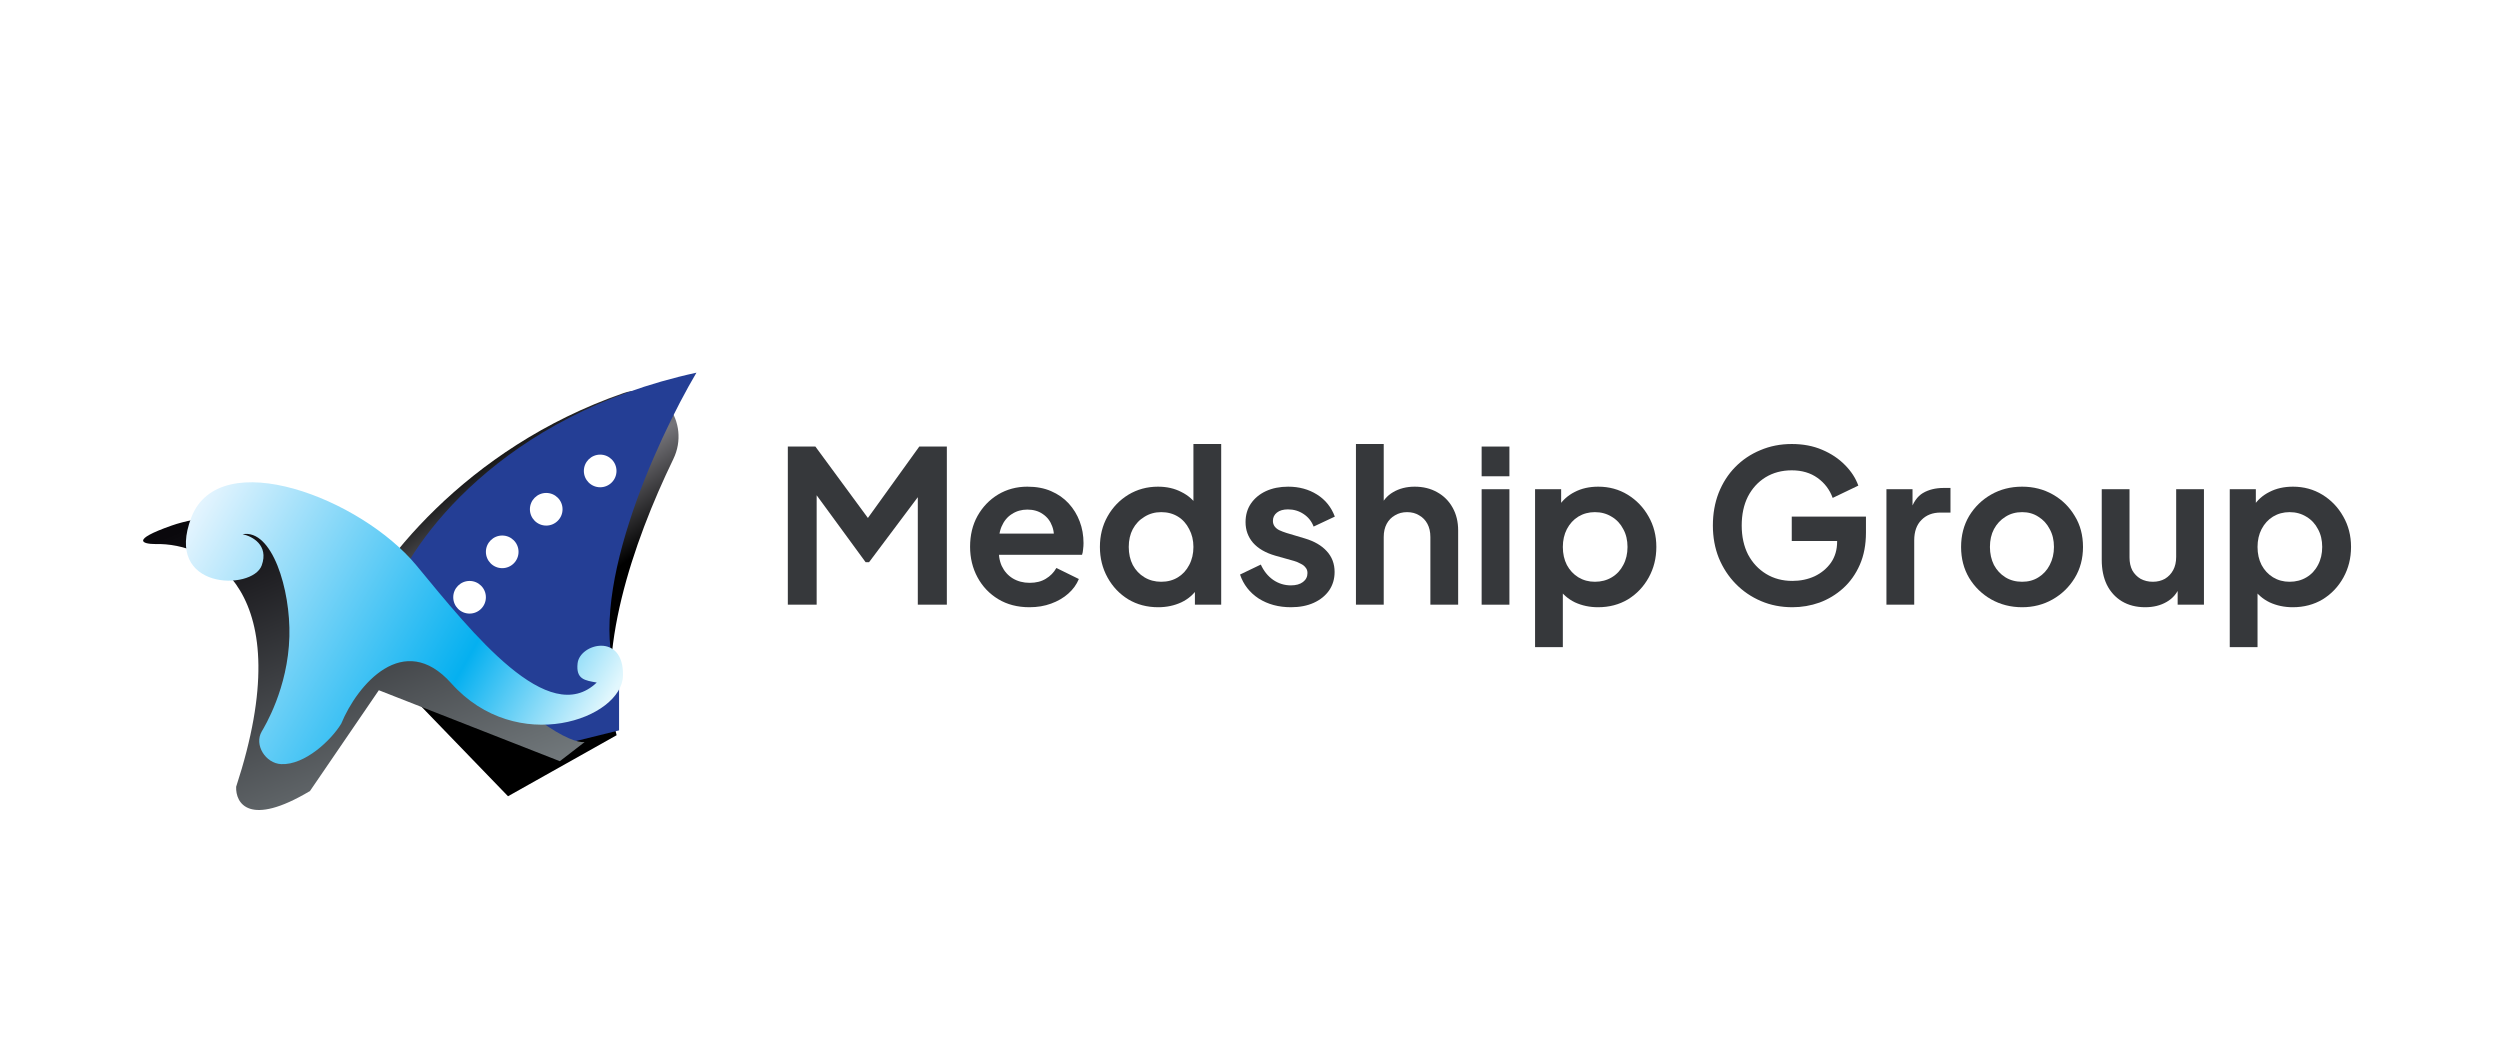<svg width="214" height="90" viewBox="0 0 214 90" fill="none" xmlns="http://www.w3.org/2000/svg">
<path d="M190.867 55.395V41.877H193.1V43.839L192.882 43.349C193.221 42.816 193.68 42.404 194.261 42.113C194.842 41.81 195.514 41.659 196.276 41.659C197.208 41.659 198.049 41.889 198.799 42.349C199.549 42.81 200.142 43.428 200.577 44.203C201.025 44.978 201.249 45.85 201.249 46.819C201.249 47.776 201.031 48.648 200.596 49.435C200.16 50.223 199.567 50.847 198.817 51.307C198.067 51.755 197.214 51.979 196.258 51.979C195.544 51.979 194.884 51.84 194.279 51.561C193.686 51.271 193.215 50.859 192.864 50.326L193.245 49.853V55.395H190.867ZM195.985 49.799C196.53 49.799 197.014 49.672 197.438 49.417C197.861 49.163 198.188 48.812 198.418 48.364C198.66 47.915 198.781 47.401 198.781 46.819C198.781 46.238 198.66 45.729 198.418 45.293C198.188 44.845 197.861 44.493 197.438 44.239C197.014 43.973 196.53 43.839 195.985 43.839C195.465 43.839 194.993 43.967 194.57 44.221C194.158 44.475 193.832 44.833 193.59 45.293C193.36 45.741 193.245 46.25 193.245 46.819C193.245 47.401 193.36 47.915 193.59 48.364C193.832 48.812 194.158 49.163 194.57 49.417C194.993 49.672 195.465 49.799 195.985 49.799Z" fill="#36383B"/>
<path d="M183.63 51.979C182.868 51.979 182.202 51.81 181.633 51.471C181.077 51.131 180.647 50.659 180.345 50.053C180.054 49.448 179.909 48.739 179.909 47.928V41.877H182.287V47.728C182.287 48.139 182.365 48.503 182.523 48.818C182.692 49.121 182.928 49.363 183.231 49.545C183.545 49.714 183.896 49.799 184.283 49.799C184.671 49.799 185.015 49.714 185.318 49.545C185.62 49.363 185.856 49.115 186.026 48.8C186.195 48.485 186.28 48.109 186.28 47.673V41.877H188.658V51.761H186.407V49.817L186.607 50.162C186.377 50.768 185.996 51.222 185.463 51.525C184.943 51.828 184.332 51.979 183.63 51.979Z" fill="#36383B"/>
<path d="M173.096 51.979C172.128 51.979 171.245 51.755 170.446 51.307C169.66 50.859 169.031 50.247 168.559 49.472C168.099 48.697 167.869 47.812 167.869 46.819C167.869 45.826 168.099 44.942 168.559 44.166C169.031 43.391 169.66 42.779 170.446 42.331C171.233 41.883 172.116 41.659 173.096 41.659C174.064 41.659 174.942 41.883 175.728 42.331C176.515 42.779 177.138 43.391 177.598 44.166C178.069 44.929 178.305 45.814 178.305 46.819C178.305 47.812 178.069 48.697 177.598 49.472C177.126 50.247 176.496 50.859 175.71 51.307C174.923 51.755 174.052 51.979 173.096 51.979ZM173.096 49.799C173.629 49.799 174.095 49.672 174.494 49.417C174.905 49.163 175.226 48.812 175.456 48.364C175.698 47.903 175.819 47.388 175.819 46.819C175.819 46.238 175.698 45.729 175.456 45.293C175.226 44.845 174.905 44.493 174.494 44.239C174.095 43.973 173.629 43.839 173.096 43.839C172.552 43.839 172.074 43.973 171.662 44.239C171.251 44.493 170.924 44.845 170.682 45.293C170.453 45.729 170.338 46.238 170.338 46.819C170.338 47.388 170.453 47.903 170.682 48.364C170.924 48.812 171.251 49.163 171.662 49.417C172.074 49.672 172.552 49.799 173.096 49.799Z" fill="#36383B"/>
<path d="M161.479 51.761V41.877H163.712V44.076L163.53 43.748C163.76 43.01 164.117 42.495 164.601 42.204C165.097 41.913 165.69 41.768 166.38 41.768H166.961V43.876H166.108C165.43 43.876 164.886 44.088 164.474 44.512C164.063 44.923 163.857 45.505 163.857 46.256V51.761H161.479Z" fill="#36383B"/>
<path d="M153.428 51.979C152.46 51.979 151.565 51.804 150.742 51.452C149.919 51.101 149.199 50.611 148.582 49.981C147.965 49.351 147.481 48.612 147.13 47.764C146.791 46.916 146.622 45.989 146.622 44.984C146.622 43.979 146.785 43.052 147.112 42.204C147.451 41.344 147.923 40.605 148.528 39.987C149.145 39.358 149.865 38.873 150.688 38.534C151.51 38.183 152.406 38.007 153.374 38.007C154.342 38.007 155.207 38.171 155.969 38.498C156.744 38.825 157.397 39.261 157.93 39.806C158.462 40.339 158.843 40.926 159.073 41.568L156.877 42.622C156.623 41.919 156.193 41.35 155.588 40.914C154.983 40.478 154.245 40.26 153.374 40.26C152.527 40.26 151.777 40.46 151.123 40.86C150.482 41.259 149.98 41.81 149.617 42.513C149.266 43.216 149.09 44.039 149.09 44.984C149.09 45.929 149.272 46.759 149.635 47.473C150.01 48.176 150.524 48.727 151.178 49.127C151.831 49.526 152.581 49.726 153.428 49.726C154.118 49.726 154.753 49.593 155.334 49.327C155.915 49.048 156.381 48.66 156.732 48.164C157.083 47.655 157.258 47.055 157.258 46.365V45.329L158.383 46.31H153.374V44.221H159.726V45.584C159.726 46.625 159.551 47.546 159.2 48.345C158.849 49.145 158.371 49.817 157.766 50.362C157.173 50.895 156.502 51.301 155.752 51.58C155.001 51.846 154.227 51.979 153.428 51.979Z" fill="#36383B"/>
<path d="M131.401 55.395V41.877H133.634V43.839L133.416 43.349C133.755 42.816 134.215 42.404 134.795 42.113C135.376 41.81 136.048 41.659 136.81 41.659C137.742 41.659 138.583 41.889 139.333 42.349C140.083 42.81 140.676 43.428 141.112 44.203C141.559 44.978 141.783 45.85 141.783 46.819C141.783 47.776 141.565 48.648 141.13 49.435C140.694 50.223 140.101 50.847 139.351 51.307C138.601 51.755 137.748 51.979 136.792 51.979C136.078 51.979 135.419 51.84 134.814 51.561C134.221 51.271 133.749 50.859 133.398 50.326L133.779 49.853V55.395H131.401ZM136.52 49.799C137.064 49.799 137.548 49.672 137.972 49.417C138.395 49.163 138.722 48.812 138.952 48.364C139.194 47.915 139.315 47.401 139.315 46.819C139.315 46.238 139.194 45.729 138.952 45.293C138.722 44.845 138.395 44.493 137.972 44.239C137.548 43.973 137.064 43.839 136.52 43.839C135.999 43.839 135.527 43.967 135.104 44.221C134.693 44.475 134.366 44.833 134.124 45.293C133.894 45.741 133.779 46.25 133.779 46.819C133.779 47.401 133.894 47.915 134.124 48.364C134.366 48.812 134.693 49.163 135.104 49.417C135.527 49.672 135.999 49.799 136.52 49.799Z" fill="#36383B"/>
<path d="M126.828 51.761V41.877H129.206V51.761H126.828ZM126.828 40.769V38.225H129.206V40.769H126.828Z" fill="#36383B"/>
<path d="M116.069 51.761V38.007H118.447V43.821L118.12 43.476C118.35 42.883 118.725 42.434 119.246 42.132C119.778 41.817 120.395 41.659 121.097 41.659C121.823 41.659 122.464 41.817 123.021 42.132C123.59 42.446 124.031 42.889 124.346 43.458C124.66 44.015 124.818 44.663 124.818 45.402V51.761H122.44V45.965C122.44 45.529 122.355 45.154 122.186 44.839C122.017 44.524 121.781 44.282 121.478 44.112C121.188 43.93 120.843 43.839 120.444 43.839C120.056 43.839 119.711 43.93 119.409 44.112C119.106 44.282 118.87 44.524 118.701 44.839C118.532 45.154 118.447 45.529 118.447 45.965V51.761H116.069Z" fill="#36383B"/>
<path d="M110.503 51.979C109.451 51.979 108.531 51.731 107.745 51.234C106.97 50.725 106.438 50.041 106.147 49.181L107.926 48.327C108.18 48.884 108.531 49.32 108.979 49.635C109.439 49.95 109.947 50.108 110.503 50.108C110.939 50.108 111.284 50.011 111.538 49.817C111.792 49.623 111.919 49.369 111.919 49.054C111.919 48.86 111.865 48.703 111.756 48.582C111.659 48.448 111.52 48.339 111.338 48.255C111.169 48.158 110.981 48.079 110.776 48.018L109.16 47.564C108.325 47.322 107.69 46.952 107.255 46.456C106.831 45.959 106.619 45.372 106.619 44.693C106.619 44.088 106.771 43.561 107.073 43.113C107.388 42.652 107.817 42.295 108.362 42.041C108.918 41.786 109.554 41.659 110.268 41.659C111.199 41.659 112.022 41.883 112.736 42.331C113.45 42.779 113.958 43.409 114.261 44.221L112.446 45.075C112.276 44.627 111.992 44.269 111.592 44.003C111.193 43.736 110.745 43.603 110.249 43.603C109.85 43.603 109.535 43.694 109.306 43.876C109.076 44.057 108.961 44.294 108.961 44.584C108.961 44.766 109.009 44.923 109.106 45.057C109.203 45.19 109.336 45.299 109.505 45.384C109.687 45.469 109.892 45.547 110.122 45.62L111.701 46.092C112.512 46.335 113.135 46.698 113.571 47.182C114.019 47.667 114.242 48.261 114.242 48.963C114.242 49.557 114.085 50.084 113.77 50.544C113.456 50.992 113.02 51.343 112.464 51.598C111.907 51.852 111.254 51.979 110.503 51.979Z" fill="#36383B"/>
<path d="M99.144 51.979C98.188 51.979 97.335 51.755 96.585 51.307C95.834 50.847 95.241 50.223 94.806 49.436C94.37 48.648 94.152 47.776 94.152 46.819C94.152 45.85 94.37 44.978 94.806 44.203C95.241 43.428 95.834 42.81 96.585 42.349C97.347 41.889 98.194 41.659 99.126 41.659C99.876 41.659 100.541 41.81 101.122 42.113C101.715 42.404 102.181 42.816 102.52 43.349L102.157 43.839V38.007H104.534V51.761H102.284V49.853L102.538 50.326C102.199 50.859 101.727 51.271 101.122 51.561C100.517 51.84 99.858 51.979 99.144 51.979ZM99.398 49.799C99.942 49.799 100.42 49.672 100.832 49.417C101.243 49.163 101.564 48.812 101.794 48.364C102.036 47.915 102.157 47.401 102.157 46.819C102.157 46.25 102.036 45.741 101.794 45.293C101.564 44.833 101.243 44.475 100.832 44.221C100.42 43.967 99.942 43.839 99.398 43.839C98.865 43.839 98.387 43.973 97.964 44.239C97.54 44.493 97.208 44.845 96.966 45.293C96.736 45.729 96.621 46.238 96.621 46.819C96.621 47.401 96.736 47.915 96.966 48.364C97.208 48.812 97.54 49.163 97.964 49.417C98.387 49.672 98.865 49.799 99.398 49.799Z" fill="#36383B"/>
<path d="M88.121 51.979C87.105 51.979 86.215 51.749 85.453 51.289C84.691 50.828 84.098 50.205 83.674 49.417C83.251 48.63 83.039 47.758 83.039 46.801C83.039 45.808 83.251 44.929 83.674 44.166C84.11 43.391 84.697 42.779 85.435 42.331C86.185 41.883 87.02 41.659 87.94 41.659C88.714 41.659 89.392 41.786 89.972 42.041C90.565 42.295 91.067 42.646 91.479 43.094C91.89 43.543 92.205 44.057 92.423 44.639C92.64 45.208 92.749 45.826 92.749 46.492C92.749 46.662 92.737 46.837 92.713 47.019C92.701 47.201 92.671 47.358 92.622 47.491H84.999V45.675H91.279L90.154 46.528C90.263 45.971 90.233 45.475 90.063 45.038C89.906 44.602 89.64 44.257 89.264 44.003C88.901 43.748 88.46 43.621 87.94 43.621C87.444 43.621 87.002 43.748 86.615 44.003C86.227 44.245 85.931 44.608 85.725 45.093C85.532 45.566 85.459 46.141 85.507 46.819C85.459 47.425 85.538 47.964 85.743 48.436C85.961 48.897 86.276 49.254 86.687 49.508C87.111 49.763 87.595 49.89 88.139 49.89C88.684 49.89 89.144 49.775 89.519 49.544C89.906 49.314 90.208 49.005 90.426 48.618L92.35 49.563C92.156 50.035 91.854 50.453 91.442 50.816C91.031 51.18 90.541 51.464 89.972 51.67C89.416 51.876 88.799 51.979 88.121 51.979Z" fill="#36383B"/>
<path d="M67.438 51.761V38.225H69.797L74.861 45.111H73.736L78.691 38.225H81.05V51.761H78.564V41.041L79.525 41.278L74.389 48.127H74.099L69.089 41.278L69.906 41.041V51.761H67.438Z" fill="#36383B"/>
<g filter="url(#filter0_i_855_120859)">
<path d="M53.374 26.649C39.734 31.388 32.053 41.589 29.693 46.883L43.486 61.159L52.782 55.935C50.946 49.001 54.135 39.523 57.639 32.29C59.139 29.193 56.624 25.52 53.374 26.649Z" fill="url(#paint0_linear_855_120859)"/>
</g>
<g filter="url(#filter1_d_855_120859)">
<path d="M58.615 28.901C41.894 32.546 34.19 43.299 32.428 48.22L45.37 61.159L51.992 59.519V55.449C48.93 48.402 55.132 34.814 58.615 28.901Z" fill="#243E95"/>
</g>
<g filter="url(#filter2_i_855_120859)">
<ellipse cx="36.195" cy="47.126" rx="1.397" ry="1.397" fill="white"/>
</g>
<g filter="url(#filter3_i_855_120859)">
<path d="M20.215 63.346C25.756 46.434 17.906 42.448 13.289 42.57C12.256 42.57 11.089 42.254 14.686 40.99C19.182 39.411 29.268 39.411 38.018 49.678C45.017 57.891 48.954 59.661 50.048 59.519L47.922 61.159L32.428 55.084L26.534 63.711C21.333 66.821 20.154 64.764 20.215 63.346Z" fill="url(#paint1_linear_855_120859)"/>
</g>
<path d="M22.402 48.402C23.034 46.652 21.572 45.891 20.762 45.729C23.297 45.268 24.876 50.469 24.772 54.477C24.657 58.923 22.631 62.225 22.402 62.617C21.733 63.765 22.739 65.346 24.066 65.409C26.092 65.505 28.36 63.352 29.208 61.949C30.585 58.608 34.554 53.93 38.625 58.486C44.239 64.769 53.268 61.524 53.329 57.818C53.39 54.112 49.623 55.084 49.441 56.785C49.295 58.146 50.048 58.243 51.081 58.425C46.949 62.374 40.509 54.294 35.648 48.402C30.908 42.655 18.818 38.014 16.387 44.271C13.958 50.525 21.613 50.589 22.402 48.402Z" fill="url(#paint2_linear_855_120859)"/>
<g filter="url(#filter4_i_855_120859)">
<ellipse cx="38.99" cy="43.238" rx="1.397" ry="1.397" fill="white"/>
</g>
<g filter="url(#filter5_i_855_120859)">
<ellipse cx="42.757" cy="39.593" rx="1.397" ry="1.397" fill="white"/>
</g>
<g filter="url(#filter6_i_855_120859)">
<ellipse cx="47.375" cy="36.313" rx="1.397" ry="1.397" fill="white"/>
</g>
<defs>
<filter id="filter0_i_855_120859" x="29.693" y="26.44" width="28.39" height="38.719" filterUnits="userSpaceOnUse" color-interpolation-filters="sRGB">
<feFlood flood-opacity="0" result="BackgroundImageFix"/>
<feBlend mode="normal" in="SourceGraphic" in2="BackgroundImageFix" result="shape"/>
<feColorMatrix in="SourceAlpha" type="matrix" values="0 0 0 0 0 0 0 0 0 0 0 0 0 0 0 0 0 0 127 0" result="hardAlpha"/>
<feOffset dy="7"/>
<feGaussianBlur stdDeviation="2"/>
<feComposite in2="hardAlpha" operator="arithmetic" k2="-1" k3="1"/>
<feColorMatrix type="matrix" values="0 0 0 0 0 0 0 0 0 0 0 0 0 0 0 0 0 0 0.9 0"/>
<feBlend mode="normal" in2="shape" result="effect1_innerShadow_855_120859"/>
</filter>
<filter id="filter1_d_855_120859" x="29.428" y="27.901" width="34.188" height="40.258" filterUnits="userSpaceOnUse" color-interpolation-filters="sRGB">
<feFlood flood-opacity="0" result="BackgroundImageFix"/>
<feColorMatrix in="SourceAlpha" type="matrix" values="0 0 0 0 0 0 0 0 0 0 0 0 0 0 0 0 0 0 127 0" result="hardAlpha"/>
<feOffset dx="1" dy="3"/>
<feGaussianBlur stdDeviation="2"/>
<feComposite in2="hardAlpha" operator="out"/>
<feColorMatrix type="matrix" values="0 0 0 0 1 0 0 0 0 1 0 0 0 0 1 0 0 0 0.9 0"/>
<feBlend mode="normal" in2="BackgroundImageFix" result="effect1_dropShadow_855_120859"/>
<feBlend mode="normal" in="SourceGraphic" in2="effect1_dropShadow_855_120859" result="shape"/>
</filter>
<filter id="filter2_i_855_120859" x="34.798" y="45.729" width="6.295" height="6.294" filterUnits="userSpaceOnUse" color-interpolation-filters="sRGB">
<feFlood flood-opacity="0" result="BackgroundImageFix"/>
<feBlend mode="normal" in="SourceGraphic" in2="BackgroundImageFix" result="shape"/>
<feColorMatrix in="SourceAlpha" type="matrix" values="0 0 0 0 0 0 0 0 0 0 0 0 0 0 0 0 0 0 127 0" result="hardAlpha"/>
<feOffset dx="4" dy="4"/>
<feGaussianBlur stdDeviation="1.75"/>
<feComposite in2="hardAlpha" operator="arithmetic" k2="-1" k3="1"/>
<feColorMatrix type="matrix" values="0 0 0 0 0 0 0 0 0 0 0 0 0 0 0 0 0 0 0.6 0"/>
<feBlend mode="normal" in2="shape" result="effect1_innerShadow_855_120859"/>
</filter>
<filter id="filter3_i_855_120859" x="12.25" y="40.226" width="37.798" height="29.111" filterUnits="userSpaceOnUse" color-interpolation-filters="sRGB">
<feFlood flood-opacity="0" result="BackgroundImageFix"/>
<feBlend mode="normal" in="SourceGraphic" in2="BackgroundImageFix" result="shape"/>
<feColorMatrix in="SourceAlpha" type="matrix" values="0 0 0 0 0 0 0 0 0 0 0 0 0 0 0 0 0 0 127 0" result="hardAlpha"/>
<feOffset dy="4"/>
<feGaussianBlur stdDeviation="2"/>
<feComposite in2="hardAlpha" operator="arithmetic" k2="-1" k3="1"/>
<feColorMatrix type="matrix" values="0 0 0 0 1 0 0 0 0 1 0 0 0 0 1 0 0 0 0.7 0"/>
<feBlend mode="normal" in2="shape" result="effect1_innerShadow_855_120859"/>
</filter>
<filter id="filter4_i_855_120859" x="37.593" y="41.841" width="6.295" height="6.294" filterUnits="userSpaceOnUse" color-interpolation-filters="sRGB">
<feFlood flood-opacity="0" result="BackgroundImageFix"/>
<feBlend mode="normal" in="SourceGraphic" in2="BackgroundImageFix" result="shape"/>
<feColorMatrix in="SourceAlpha" type="matrix" values="0 0 0 0 0 0 0 0 0 0 0 0 0 0 0 0 0 0 127 0" result="hardAlpha"/>
<feOffset dx="4" dy="4"/>
<feGaussianBlur stdDeviation="1.75"/>
<feComposite in2="hardAlpha" operator="arithmetic" k2="-1" k3="1"/>
<feColorMatrix type="matrix" values="0 0 0 0 0 0 0 0 0 0 0 0 0 0 0 0 0 0 0.6 0"/>
<feBlend mode="normal" in2="shape" result="effect1_innerShadow_855_120859"/>
</filter>
<filter id="filter5_i_855_120859" x="41.359" y="38.196" width="6.295" height="6.294" filterUnits="userSpaceOnUse" color-interpolation-filters="sRGB">
<feFlood flood-opacity="0" result="BackgroundImageFix"/>
<feBlend mode="normal" in="SourceGraphic" in2="BackgroundImageFix" result="shape"/>
<feColorMatrix in="SourceAlpha" type="matrix" values="0 0 0 0 0 0 0 0 0 0 0 0 0 0 0 0 0 0 127 0" result="hardAlpha"/>
<feOffset dx="4" dy="4"/>
<feGaussianBlur stdDeviation="1.75"/>
<feComposite in2="hardAlpha" operator="arithmetic" k2="-1" k3="1"/>
<feColorMatrix type="matrix" values="0 0 0 0 0 0 0 0 0 0 0 0 0 0 0 0 0 0 0.6 0"/>
<feBlend mode="normal" in2="shape" result="effect1_innerShadow_855_120859"/>
</filter>
<filter id="filter6_i_855_120859" x="45.977" y="34.915" width="6.295" height="6.294" filterUnits="userSpaceOnUse" color-interpolation-filters="sRGB">
<feFlood flood-opacity="0" result="BackgroundImageFix"/>
<feBlend mode="normal" in="SourceGraphic" in2="BackgroundImageFix" result="shape"/>
<feColorMatrix in="SourceAlpha" type="matrix" values="0 0 0 0 0 0 0 0 0 0 0 0 0 0 0 0 0 0 127 0" result="hardAlpha"/>
<feOffset dx="4" dy="4"/>
<feGaussianBlur stdDeviation="1.75"/>
<feComposite in2="hardAlpha" operator="arithmetic" k2="-1" k3="1"/>
<feColorMatrix type="matrix" values="0 0 0 0 0 0 0 0 0 0 0 0 0 0 0 0 0 0 0.6 0"/>
<feBlend mode="normal" in2="shape" result="effect1_innerShadow_855_120859"/>
</filter>
<linearGradient id="paint0_linear_855_120859" x1="42.271" y1="30.42" x2="50.957" y2="42.936" gradientUnits="userSpaceOnUse">
<stop/>
<stop offset="0.512" stop-color="#76757A"/>
<stop offset="1"/>
</linearGradient>
<linearGradient id="paint1_linear_855_120859" x1="15.719" y1="41.355" x2="30.419" y2="77.077" gradientUnits="userSpaceOnUse">
<stop stop-color="#0A080C"/>
<stop offset="1" stop-color="#8D9699"/>
</linearGradient>
<linearGradient id="paint2_linear_855_120859" x1="17.602" y1="42.448" x2="51.2" y2="61.589" gradientUnits="userSpaceOnUse">
<stop stop-color="#E3F4FE"/>
<stop offset="0.683" stop-color="#05B0F0"/>
<stop offset="1" stop-color="#E2F7FD"/>
</linearGradient>
</defs>
</svg>
